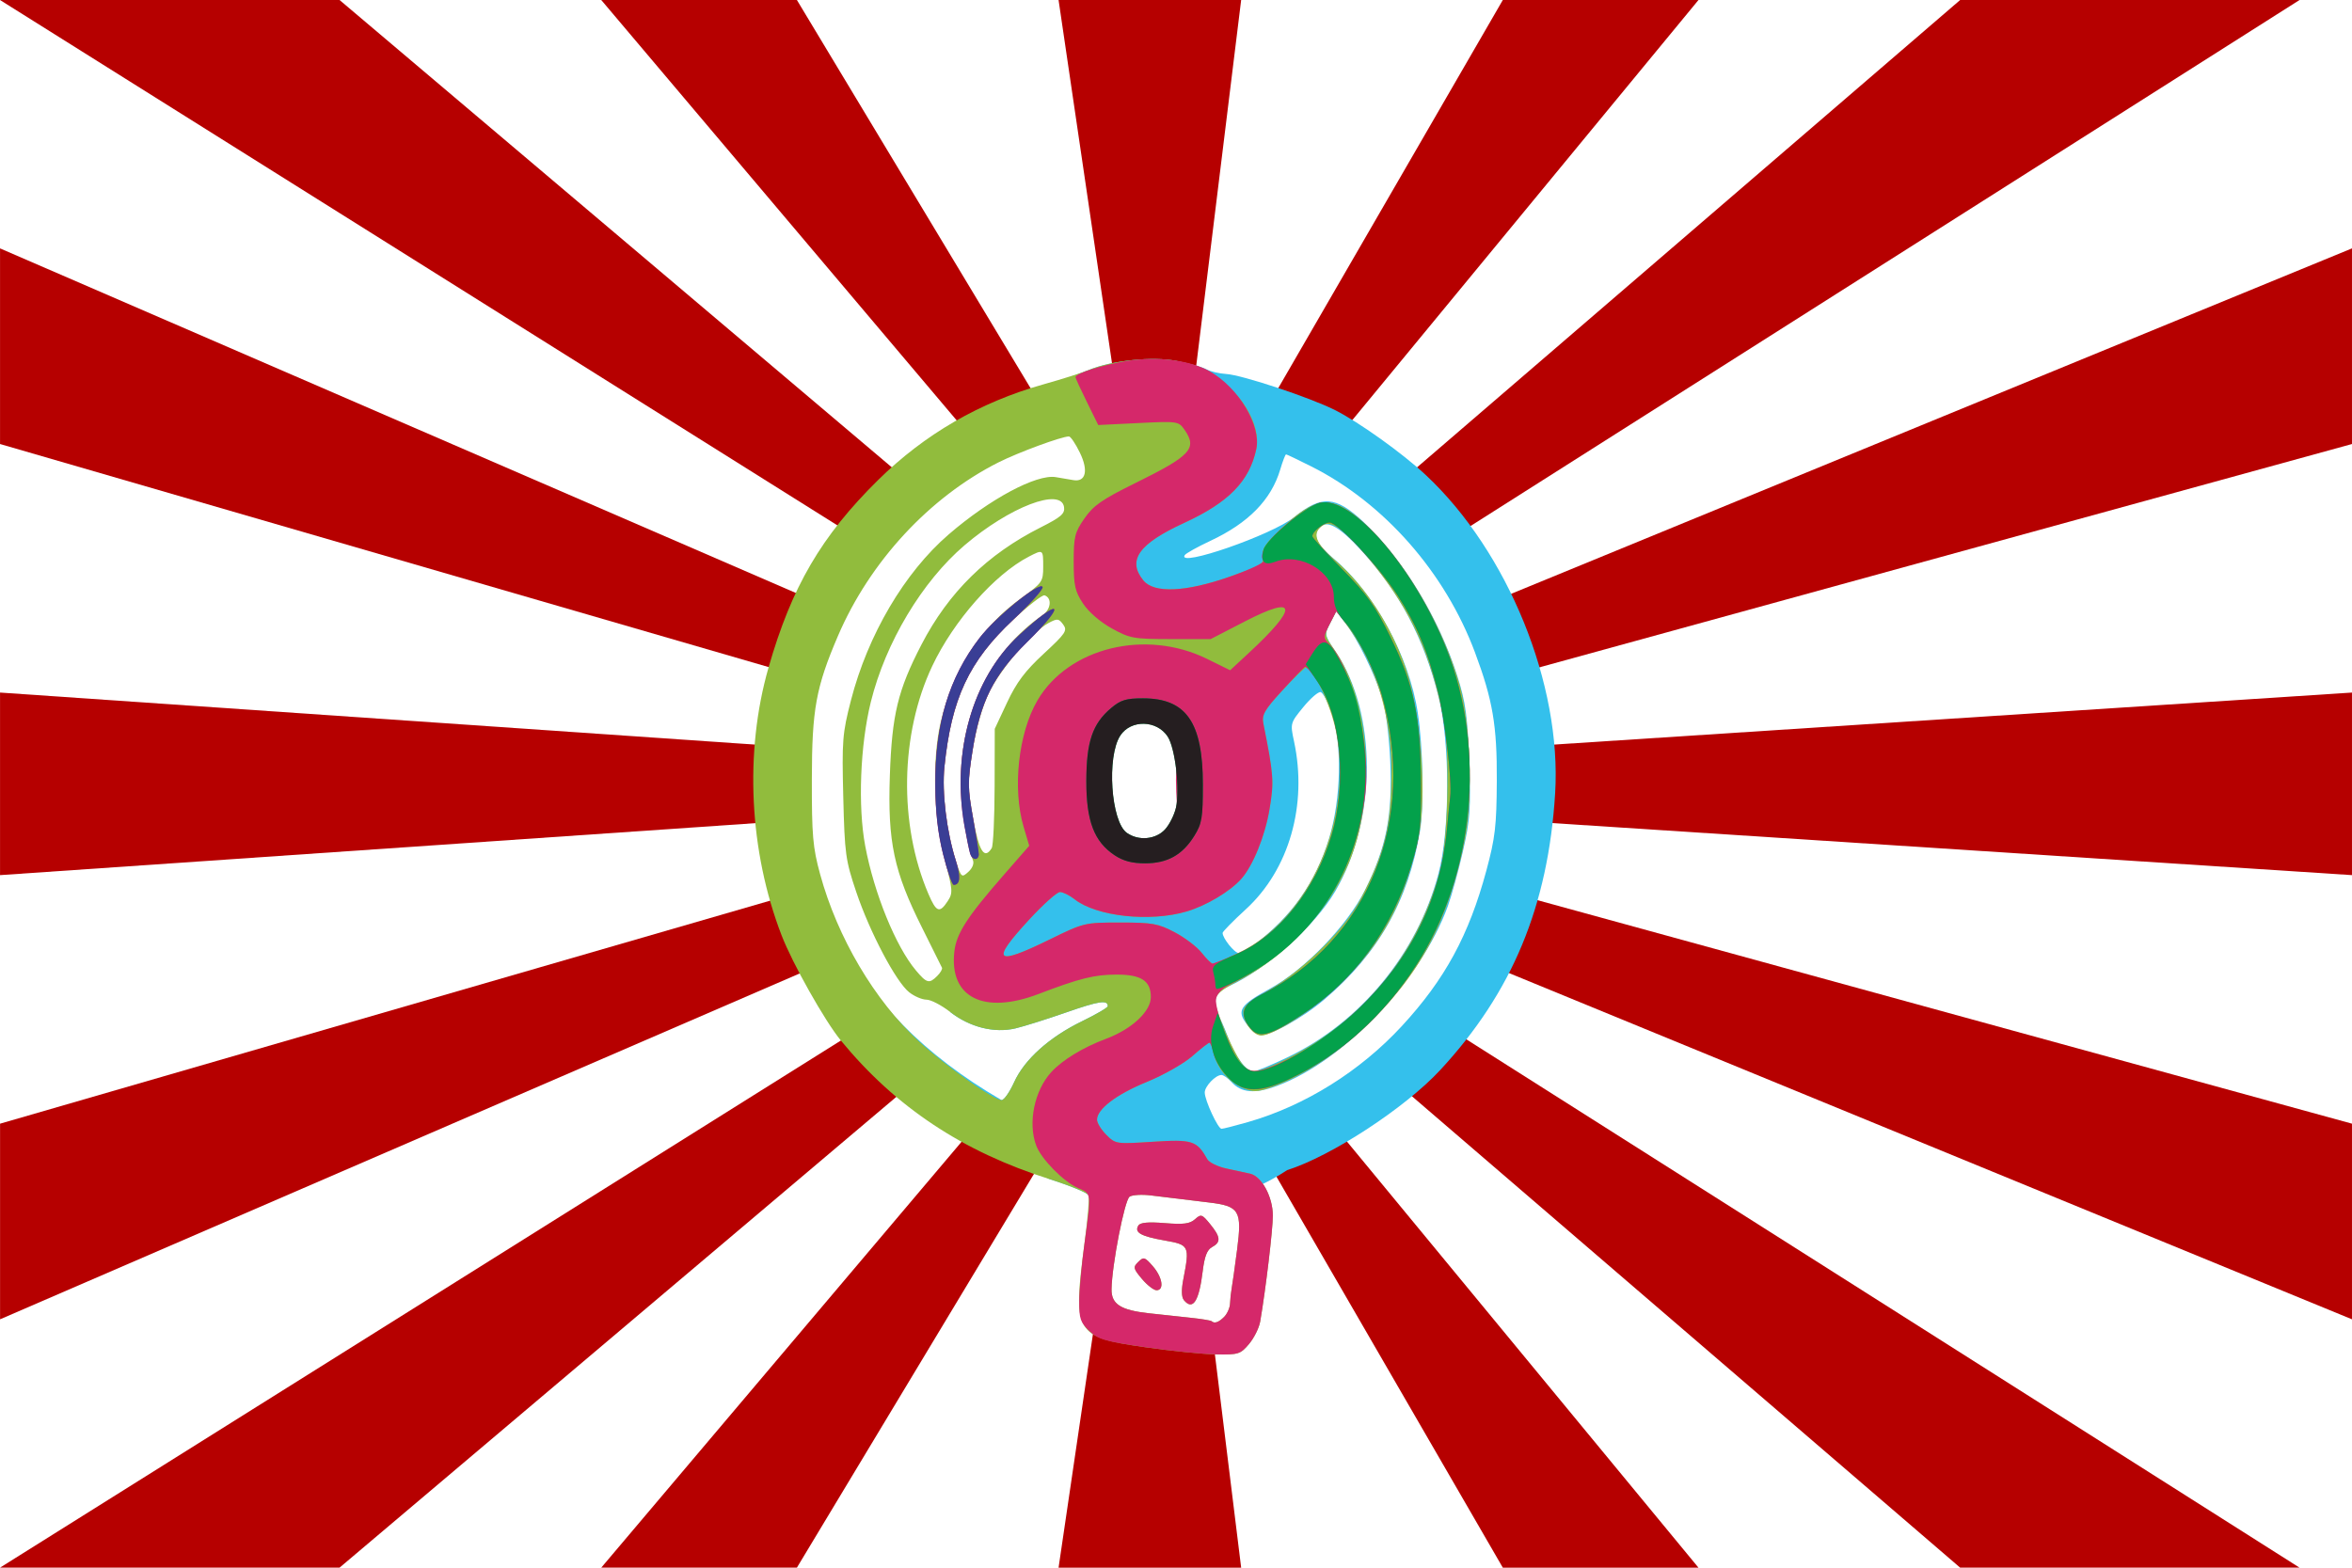 <?xml version="1.0" encoding="UTF-8" standalone="no"?>
<!-- Created with Inkscape (http://www.inkscape.org/) -->
<svg
   xmlns:dc="http://purl.org/dc/elements/1.1/"
   xmlns:cc="http://creativecommons.org/ns#"
   xmlns:rdf="http://www.w3.org/1999/02/22-rdf-syntax-ns#"
   xmlns:svg="http://www.w3.org/2000/svg"
   xmlns="http://www.w3.org/2000/svg"
   xmlns:sodipodi="http://sodipodi.sourceforge.net/DTD/sodipodi-0.dtd"
   xmlns:inkscape="http://www.inkscape.org/namespaces/inkscape"
   version="1.0"
   width="900"
   height="600"
   id="svg29798"
   sodipodi:version="0.32"
   inkscape:version="0.46"
   sodipodi:docname="Sosdanflag3.svg"
   inkscape:output_extension="org.inkscape.output.svg.inkscape"
   sodipodi:docbase="E:\">
  <sodipodi:namedview
     inkscape:window-height="750"
     inkscape:window-width="1280"
     inkscape:pageshadow="2"
     inkscape:pageopacity="0.0"
     guidetolerance="10.0"
     gridtolerance="10.0"
     objecttolerance="10.0"
     borderopacity="1.0"
     bordercolor="#666666"
     pagecolor="#ffffff"
     id="base"
     inkscape:zoom="0.86"
     inkscape:cx="155.81395"
     inkscape:cy="300"
     inkscape:window-x="-8"
     inkscape:window-y="-8"
     inkscape:current-layer="svg29798"
     showgrid="false" />
  <defs
     id="defs29800">
    <inkscape:perspective
       id="perspective14"
       inkscape:persp3d-origin="225 : 100 : 1"
       inkscape:vp_z="450 : 150 : 1"
       inkscape:vp_y="0 : 1000 : 0"
       inkscape:vp_x="0 : 150 : 1"
       sodipodi:type="inkscape:persp3d" />
  </defs>
  <rect
     width="900"
     height="600"
     x="0"
     y="0"
     style="fill:#ffffff;stroke:none;stroke-opacity:1"
     id="rect2224" />
  <circle
     cx="450"
     cy="300"
     r="180"
     transform="matrix(0.85,0,0,0.85,59.5,45)"
     style="fill:#ffffff;fill-opacity:1"
     id="circle6077"
     sodipodi:cx="450"
     sodipodi:cy="300"
     sodipodi:rx="180"
     sodipodi:ry="180" />
  <path
     d="M 0,0.004 L 129.93,0.004 L 348.309,184.828 L 328.109,205.891 L 0,0.004 z"
     style="fill:#b60000;fill-opacity:1;fill-rule:evenodd;stroke:none;stroke-width:1px;stroke-linecap:butt;stroke-linejoin:miter;stroke-opacity:1"
     id="path8068" />
  <path
     d="M 230.062,-0.004 L 304.934,-0.004 L 399.074,156.418 L 372.09,168.004 L 230.062,-0.004 z"
     style="fill:#b60000;fill-opacity:1;fill-rule:evenodd;stroke:none;stroke-width:1px;stroke-linecap:butt;stroke-linejoin:miter;stroke-opacity:1"
     id="path9039" />
  <path
     d="M 405.062,-0.004 L 474.934,-0.004 L 456.426,150.684 L 427.223,150.648 L 405.062,-0.004 z"
     style="fill:#b60000;fill-opacity:1;fill-rule:evenodd;stroke:none;stroke-width:1px;stroke-linecap:butt;stroke-linejoin:miter;stroke-opacity:1"
     id="path10010" />
  <path
     d="M 575.062,-0.004 L 649.934,-0.004 L 511.637,167.855 L 484.555,156.453 L 575.062,-0.004 z"
     style="fill:#b60000;fill-opacity:1;fill-rule:evenodd;stroke:none;stroke-width:1px;stroke-linecap:butt;stroke-linejoin:miter;stroke-opacity:1"
     id="path10981" />
  <path
     d="M 750.063,-4.0152363e-06 L 879.93,-4.0152363e-06 L 555.852,205.668 L 535.543,184.629 L 750.063,-4.0152363e-06 z"
     style="fill:#b60000;fill-opacity:1;fill-rule:evenodd;stroke:none;stroke-width:1px;stroke-linecap:butt;stroke-linejoin:miter;stroke-opacity:1"
     id="path11952" />
  <path
     id="path13007"
     style="fill:#b60000;fill-opacity:1;fill-rule:evenodd;stroke:none;stroke-width:1px;stroke-linecap:butt;stroke-linejoin:miter;stroke-opacity:1"
     d="M 405.062,599.992 L 474.934,599.992 L 456.387,449.312 L 427.242,449.23 L 405.062,599.992 z" />
  <path
     id="path13978"
     style="fill:#b60000;fill-opacity:1;fill-rule:evenodd;stroke:none;stroke-width:1px;stroke-linecap:butt;stroke-linejoin:miter;stroke-opacity:1"
     d="M 230.066,599.988 L 304.934,599.988 L 399.102,443.559 L 372.125,432.055 L 230.066,599.988 z" />
  <path
     id="path14949"
     style="fill:#b60000;fill-opacity:1;fill-rule:evenodd;stroke:none;stroke-width:1px;stroke-linecap:butt;stroke-linejoin:miter;stroke-opacity:1"
     d="M 0,599.988 L 129.926,599.988 L 348.195,415.395 L 326.953,394.984 L 0,599.988 z" />
  <path
     id="path15920"
     style="fill:#b60000;fill-opacity:1;fill-rule:evenodd;stroke:none;stroke-width:1px;stroke-linecap:butt;stroke-linejoin:miter;stroke-opacity:1"
     d="M 575.062,600 L 649.934,600 L 511.41,432.047 L 484.594,443.695 L 575.062,600 z" />
  <path
     id="path16891"
     style="fill:#b60000;fill-opacity:1;fill-rule:evenodd;stroke:none;stroke-width:1px;stroke-linecap:butt;stroke-linejoin:miter;stroke-opacity:1"
     d="M 750.059,599.988 L 879.93,599.988 L 555.754,394.391 L 535.664,415.594 L 750.059,599.988 z" />
  <path
     id="path23774"
     style="fill:#b60000;fill-opacity:1;fill-rule:evenodd;stroke:none;stroke-width:1px;stroke-linecap:butt;stroke-linejoin:miter;stroke-opacity:1"
     d="M 899.996,95.062 L 899.996,95.062 L 899.996,169.938 L 583.801,256.859 L 572.867,229.48 L 899.996,95.062 z" />
  <path
     id="path24745"
     style="fill:#b60000;fill-opacity:1;fill-rule:evenodd;stroke:none;stroke-width:1px;stroke-linecap:butt;stroke-linejoin:miter;stroke-opacity:1"
     d="M 899.996,265.062 L 899.996,334.938 L 589.676,314.738 L 589.941,285.277 L 899.996,265.062 z" />
  <path
     id="path25716"
     style="fill:#b60000;fill-opacity:1;fill-rule:evenodd;stroke:none;stroke-width:1px;stroke-linecap:butt;stroke-linejoin:miter;stroke-opacity:1"
     d="M 899.996,430.062 L 899.996,430.062 L 899.996,504.938 L 572.516,370.406 L 583.875,343.305 L 899.996,430.062 z" />
  <path
     id="path26812"
     style="fill:#b60000;fill-opacity:1;fill-rule:evenodd;stroke:none;stroke-width:1px;stroke-linecap:butt;stroke-linejoin:miter;stroke-opacity:1"
     d="M 0.012,95.062 L 0.012,169.938 L 300.109,257.051 L 311.5,229.961 L 0.012,95.062 z" />
  <path
     id="path27785"
     style="fill:#b60000;fill-opacity:1;fill-rule:evenodd;stroke:none;stroke-width:1px;stroke-linecap:butt;stroke-linejoin:miter;stroke-opacity:1"
     d="M 0.012,265.062 L 0.012,265.062 L 0.012,334.938 L 294.051,314.699 L 294.004,285.336 L 0.012,265.062 z" />
  <path
     id="path28756"
     style="fill:#b60000;fill-opacity:1;fill-rule:evenodd;stroke:none;stroke-width:1px;stroke-linecap:butt;stroke-linejoin:miter;stroke-opacity:1"
     d="M 0.023,430.066 L 0.023,504.938 L 311.41,370.23 L 299.996,343.172 L 0.023,430.066 z" />
  <rect
     style="fill:#ffffff;fill-opacity:1"
     id="rect3174"
     width="58.14"
     height="65.116"
     x="421.953"
     y="446.465" />
  <g
     id="g2208"
     transform="matrix(1.373,0,0,1.373,288.232,137.371)">
    <path
       style="fill:#34c0ec"
       id="path2396"
       d="M 93.457,233.133 C 93.204,232.474 88.343,230.463 82.653,228.664 C -29.373,175.735 -20.232,45.618 93.435,3.12 C 99.911,0.414 111.259,-0.76 118.039,0.573 C 121.488,1.252 125.209,2.299 126.309,2.901 C 127.409,3.503 129.884,4.086 131.809,4.197 C 136.167,4.448 155.18,10.754 162.128,14.253 C 168.828,17.627 180.928,26.282 187.413,32.341 C 210.344,53.76 225.369,90.737 223.485,121.108 C 221.536,152.509 211.556,176.539 191.454,198.235 C 181.663,208.802 161.125,222.231 148.809,226.118 C 127.646,239.907 124.189,228.081 93.457,233.133 z M 137.842,212.742 C 153.704,208.206 169.098,198.604 180.765,185.968 C 192.763,172.974 199.473,160.624 204.323,142.608 C 206.782,133.474 207.16,130.222 207.229,117.608 C 207.314,102.205 206.097,95.053 201.13,81.771 C 192.795,59.479 175.825,40.188 155.585,29.995 C 151.886,28.132 148.694,26.608 148.493,26.608 C 148.291,26.608 147.556,28.521 146.86,30.858 C 144.354,39.271 138.004,45.75 127.408,50.709 C 123.78,52.407 120.559,54.204 120.251,54.702 C 118.043,58.275 144.61,49.052 150.725,44.123 C 158.434,37.908 162.269,38.162 170.037,45.399 C 181.024,55.636 191.132,72.268 196.297,88.608 C 198.54,95.707 199.072,99.589 199.524,112.158 C 200,125.399 199.794,128.403 197.813,137.158 C 196.575,142.631 194.66,149.583 193.559,152.608 C 186.085,173.132 164.73,195.63 146.109,202.597 C 139.874,204.93 136.033,204.618 133.258,201.552 C 132.291,200.483 131.042,199.608 130.483,199.608 C 128.827,199.608 125.808,202.792 125.831,204.513 C 125.861,206.707 129.526,214.608 130.514,214.608 C 130.955,214.608 134.253,213.768 137.842,212.742 z M 72.698,201.641 C 75.566,195.294 82.502,189.062 91.643,184.619 C 95.584,182.702 98.809,180.818 98.809,180.43 C 98.809,178.601 96.41,178.959 87.23,182.16 C 81.773,184.063 75.397,186.069 73.059,186.618 C 67.154,188.006 60.344,186.292 54.897,182.048 C 210.026,-157.016 -106.124,104.868 69.215,206.608 C 69.896,206.608 71.463,204.373 72.698,201.641 z M 149.04,194.611 C 169.408,184.764 185.012,165.763 190.948,143.579 C 194.194,131.445 194.232,107.125 191.023,94.301 C 186.863,77.674 180.064,64.863 169.104,53.001 C 163.638,47.084 160.192,45.046 158.304,46.612 C 155.68,48.79 156.677,51.378 161.804,55.701 C 173.193,65.304 182.796,82.915 185.2,98.608 C 186.69,108.335 186.995,124.585 185.819,131.611 C 182.577,150.985 174.241,165.698 159.266,178.477 C 153.019,183.807 143.705,188.931 141.169,188.432 C 140.263,188.254 138.586,186.855 137.443,185.322 C 134.694,181.637 135.735,180.071 143.895,175.608 C 153.789,170.198 165.601,157.931 170.581,147.895 C 176.459,136.05 178.193,127.153 177.534,112.226 C 177.222,105.153 176.291,97.818 175.299,94.608 C 173.193,87.795 168.505,78.211 165.082,73.723 L 162.501,70.337 L 160.811,73.604 C 159.138,76.84 159.153,76.918 162.37,81.699 C 173.934,98.883 173.873,128.396 162.232,148.353 C 156.599,158.011 143.127,170.048 132.559,174.866 C 129.518,176.253 128.809,177.108 128.809,179.392 C 128.809,180.941 129.185,182.636 129.644,183.158 C 130.103,183.681 131.255,186.22 132.205,188.801 C 134.228,194.3 137.372,198.608 139.363,198.608 C 140.137,198.608 144.492,196.809 149.04,194.611 z M 139.424,163.442 C 150.026,155.483 156.686,146.065 160.485,133.659 C 163.853,122.661 164.173,107.17 161.207,98.675 C 160.163,95.686 158.795,93.077 158.166,92.877 C 157.536,92.676 155.358,94.543 153.325,97.024 C 149.664,101.492 149.638,101.585 150.719,106.621 C 154.516,124.329 149.341,142.362 137.294,153.402 C 133.727,156.669 130.809,159.644 130.809,160.011 C 130.809,161.476 134.117,165.608 135.289,165.608 C 135.977,165.608 137.838,164.634 139.424,163.442 z M 115.055,135.93 C 119.04,134.415 122.49,124.594 122.072,115.371 C 121.634,105.742 114.504,97.195 108.838,96.716 C 102.228,96.158 96.31,105.772 96.284,117.775 C 96.265,126.493 103.168,135.944 106.914,137.839 C 109.953,139.376 111.782,137.174 115.055,135.93 z " />
    <path
       style="fill:#91bc3d"
       id="path2394"
       d="M 109.388,275.513 C 89.564,272.661 89.014,271.713 92.363,246.178 C 93.218,239.662 93.71,233.792 93.457,233.133 C 93.204,232.474 88.343,230.463 82.653,228.664 C 58.341,220.975 39.691,208.586 24.386,189.956 C 19.945,184.551 10.919,168.516 7.884,160.641 C -1.148,137.204 -2.497,109.654 4.236,86.108 C 10.693,63.526 18.952,49.384 34.827,33.728 C 47.76,20.973 63.139,12.076 80.873,7.09 C 86.018,5.644 91.671,3.857 93.435,3.12 C 99.905,0.417 111.258,-0.76 118.039,0.57 C 125.727,2.078 128.943,3.844 134.22,9.458 C 138.777,14.305 141.171,20.567 140.204,25.108 C 138.296,34.068 132.513,39.997 120.127,45.692 C 107.411,51.539 104.159,56.117 108.723,61.748 C 111.686,65.403 120.609,65.004 132.89,60.667 C 141.756,57.536 142.436,57.107 142.015,54.905 C 141.657,53.031 142.701,51.454 146.935,47.479 C 157.124,37.911 161.521,37.669 170.707,46.174 C 181.523,56.188 191.962,73.978 196.781,90.608 C 199.888,101.332 200.672,122.177 198.399,133.652 C 193.797,156.886 185.733,171.968 170.041,186.687 C 162.11,194.126 152.308,200.341 144.121,203.121 C 140.361,204.397 139.277,204.413 136.444,203.229 C 132.521,201.59 129.195,197.643 128.299,193.561 C 127.942,191.937 127.418,190.608 127.133,190.608 C 126.849,190.608 124.698,192.296 122.353,194.358 C 120.008,196.421 114.314,199.65 109.699,201.533 C 101.221,204.995 95.809,209.103 95.809,212.077 C 95.809,212.969 96.977,214.867 98.405,216.295 C 100.967,218.857 101.136,218.882 111.375,218.22 C 122.383,217.508 123.64,217.91 126.524,223.063 C 127.041,223.987 129.455,225.167 131.887,225.684 C 134.319,226.201 137.285,226.845 138.477,227.115 C 141.704,227.845 144.809,233.576 144.809,238.802 C 144.809,242.747 142.818,259.432 141.285,268.329 C 140.979,270.1 139.583,272.913 138.181,274.579 C 135.788,277.423 135.224,277.601 128.97,277.49 C 125.307,277.425 116.495,276.535 109.388,275.513 z M 131.238,267.037 C 132.102,266.173 132.844,264.485 132.886,263.287 C 132.928,262.089 133.127,260.224 133.329,259.143 C 133.531,258.062 134.213,253.194 134.846,248.325 C 136.265,237.409 135.524,236.164 127.002,235.142 C 116.892,233.93 115.382,233.747 110.809,233.175 C 108.334,232.865 105.672,233.021 104.894,233.521 C 103.5,234.417 99.954,252.585 99.856,259.335 C 99.796,263.493 102.402,265.163 110.309,266.031 C 113.609,266.394 118.784,266.952 121.809,267.272 C 124.834,267.593 127.497,268.024 127.726,268.232 C 128.546,268.973 129.691,268.583 131.238,267.037 z M 120.019,262.358 C 119.349,261.55 119.291,259.519 119.853,256.608 C 121.67,247.2 121.551,246.953 114.627,245.733 C 108.004,244.566 106.139,243.502 107.333,241.57 C 107.856,240.723 110.083,240.52 114.696,240.896 C 119.923,241.322 121.687,241.096 123.111,239.82 C 124.79,238.315 125.077,238.406 127.325,241.157 C 130.269,244.759 130.396,246.224 127.882,247.57 C 126.478,248.321 125.765,250.164 125.256,254.355 C 124.243,262.711 122.507,265.363 120.019,262.358 z M 108.335,256.457 C 105.89,253.551 105.81,253.181 107.309,251.707 C 108.802,250.24 109.135,250.339 111.372,252.914 C 114.055,256.002 114.607,259.608 112.398,259.608 C 111.622,259.608 109.794,258.19 108.335,256.457 z M 72.698,201.641 C 75.566,195.294 82.502,189.062 91.643,184.619 C 95.584,182.702 98.809,180.818 98.809,180.43 C 98.809,178.601 96.41,178.959 87.23,182.16 C 81.773,184.063 75.397,186.069 73.059,186.618 C 67.154,188.006 60.344,186.292 54.897,182.048 C 52.468,180.156 49.491,178.608 48.28,178.608 C 47.069,178.608 44.903,177.684 43.467,176.553 C 39.8,173.669 32.494,159.83 28.708,148.594 C 25.719,139.727 25.483,137.999 25.089,122.108 C 24.699,106.351 24.855,104.382 27.226,95.18 C 31.933,76.916 42.149,59.558 54.439,48.946 C 65.908,39.042 78.938,32.065 84.309,32.951 C 85.959,33.223 88.147,33.595 89.171,33.777 C 92.679,34.401 93.475,31.158 91.041,26.149 C 89.828,23.652 88.454,21.608 87.987,21.608 C 85.948,21.608 73.86,26.058 68.342,28.84 C 49.115,38.534 32.479,56.522 23.613,77.204 C 17.481,91.51 16.358,97.665 16.333,117.108 C 16.312,132.874 16.597,136.163 18.63,143.608 C 23.453,161.276 33.771,178.757 46.134,190.202 C 53.348,196.882 67.032,206.608 69.215,206.608 C 69.896,206.608 71.463,204.373 72.698,201.641 z M 147.784,195.542 C 169.487,185.029 184.639,166.777 191.312,143.108 C 193.644,134.835 194.257,109.592 192.356,100.108 C 188.815,82.439 183.609,70.861 173.407,57.959 C 165.915,48.484 161.331,44.793 158.928,46.299 C 155.557,48.41 156.498,51.224 162.225,56.169 C 170.659,63.45 177.785,74.41 181.943,86.498 C 186.107,98.6 187.841,122.052 185.406,133.334 C 181.437,151.728 175.341,163.025 163.088,174.698 C 155.879,181.566 144.987,188.608 141.574,188.608 C 139.541,188.608 136.908,185.457 136.582,182.634 C 136.354,180.652 137.446,179.608 143.301,176.217 C 153.347,170.398 164.757,159.139 169.224,150.638 C 175.961,137.817 177.745,130.634 177.88,115.767 C 178.022,100.237 173.65,85.376 165.794,74.683 L 162.542,70.257 L 160.814,73.599 C 159.103,76.908 159.115,76.983 161.939,81.025 C 171.966,95.371 173.758,122.013 165.946,140.605 C 160.494,153.581 148.708,166.261 135.787,173.051 C 130.167,176.004 128.809,177.175 128.809,179.07 C 128.809,181.825 134.233,194.314 136.534,196.856 C 138.728,199.28 140.493,199.074 147.784,195.542 z M 51.283,171.992 C 52.171,171.103 52.766,170.077 52.604,169.712 C 52.442,169.347 49.949,164.336 47.064,158.578 C 39.17,142.823 37.436,134.637 38.072,116.137 C 38.657,99.129 40.294,92.351 46.894,79.608 C 54.426,65.066 65.224,54.453 80.123,46.951 C 85.784,44.099 86.884,43.146 86.623,41.314 C 85.829,35.729 71.422,41.25 58.9,51.938 C 47.05,62.053 36.87,79.068 32.772,95.608 C 29.798,107.611 29.132,124.761 31.212,135.792 C 33.709,149.038 39.717,163.78 45.343,170.466 C 48.365,174.058 49.043,174.232 51.283,171.992 z M 135.222,165.576 C 154.998,156.232 167.339,128.135 162.391,103.717 C 160.877,96.242 156.055,86.108 154.013,86.108 C 153.612,86.108 150.656,88.968 147.443,92.463 C 142.389,97.96 141.68,99.21 142.183,101.724 C 145.034,115.981 145.166,117.806 143.902,125.421 C 142.648,132.972 139.278,141.291 135.98,144.975 C 132.857,148.463 126.269,152.394 120.85,154.004 C 110.58,157.053 95.677,155.438 89.539,150.61 C 88.139,149.509 86.315,148.608 85.485,148.608 C 84.655,148.608 80.789,152.068 76.893,156.296 C 66.044,168.069 67.32,169.322 82.557,161.858 C 92.166,157.152 92.347,157.108 102.282,157.109 C 111.255,157.11 112.85,157.395 117.452,159.822 C 120.281,161.313 123.656,163.875 124.952,165.516 C 126.249,167.156 127.646,168.523 128.057,168.553 C 128.468,168.583 131.692,167.244 135.222,165.576 z M 54.187,151.154 C 55.688,148.863 55.629,148.082 53.303,139.404 C 50.263,128.062 49.798,111.779 52.218,101.345 C 55.596,86.779 63.3,74.89 74.676,66.685 C 80.56,62.441 80.809,62.086 80.809,57.935 C 80.809,53.06 80.793,53.048 76.815,55.105 C 67.288,60.032 55.859,72.98 49.882,85.618 C 40.937,104.533 40.515,129.758 48.82,149.133 C 51.014,154.251 51.932,154.597 54.187,151.154 z M 61.207,139.671 C 59.685,136.136 57.88,124.67 57.846,118.316 C 57.74,98.696 66.13,81.438 80.65,71.409 C 83.005,69.783 83.314,66.608 81.186,65.9 C 80.568,65.694 76.467,68.908 72.073,73.042 C 60.1,84.306 55.194,94.932 53.275,113.763 C 52.553,120.844 53.895,131.794 56.481,139.922 C 57.967,144.592 58.069,144.683 59.946,142.985 C 61.121,141.922 61.616,140.621 61.207,139.671 z M 66.461,136.362 C 66.885,135.677 67.249,127.915 67.27,119.112 L 67.309,103.108 L 70.742,95.783 C 73.382,90.151 75.743,87.005 80.958,82.177 C 87.114,76.478 87.615,75.724 86.376,74.03 C 85.138,72.337 84.758,72.298 82.313,73.606 C 77.723,76.063 68.634,86.758 65.566,93.314 C 63.797,97.094 62.044,103.351 61.124,109.168 C 59.733,117.961 59.747,119.576 61.299,128.192 C 62.946,137.343 64.417,139.67 66.461,136.362 z M 112.845,136.482 C 116.83,134.967 120.833,126.252 120.414,117.029 C 119.977,107.399 115.056,99.958 109.39,99.479 C 102.781,98.92 97.968,105.772 97.941,117.775 C 97.922,126.493 100.406,133.182 104.152,135.077 C 107.191,136.614 109.572,137.727 112.845,136.482 z " />
    <path
       style="fill:#d5286a"
       id="path2392"
       d="M 109.388,275.513 C 98.041,273.88 96.121,273.323 93.638,270.944 C 91.186,268.595 90.814,267.493 90.841,262.671 C 90.858,259.612 91.519,252.383 92.309,246.608 C 94.257,232.37 94.296,232.712 90.559,231.133 C 86.571,229.447 80.3,223.097 78.869,219.293 C 76.484,212.958 78.354,203.896 83.107,198.752 C 86.235,195.367 91.936,191.907 98.323,189.517 C 105.489,186.836 110.809,181.884 110.809,177.895 C 110.809,173.357 108.138,171.606 101.231,171.619 C 95.079,171.63 90.974,172.652 79.536,177.021 C 64.251,182.86 54.602,178.014 56.044,165.222 C 56.612,160.177 59.563,155.593 69.762,143.911 L 76.918,135.713 L 75.364,130.479 C 72.188,119.787 73.88,104.282 79.215,95.178 C 87.844,80.454 109.355,75.187 126.462,83.609 L 132.913,86.785 L 138.111,81.963 C 152.007,69.074 151.616,65.641 137.106,73.13 L 127.459,78.108 L 116.384,78.1 C 105.979,78.092 104.983,77.911 99.917,75.114 C 96.7,73.337 93.473,70.545 91.917,68.191 C 89.672,64.794 89.309,63.172 89.309,56.513 C 89.309,49.543 89.606,48.351 92.317,44.444 C 94.815,40.844 97.216,39.176 106.477,34.608 C 122.028,26.939 123.844,24.958 120.154,19.69 C 118.538,17.383 118.231,17.34 107.324,17.877 L 96.149,18.427 L 92.979,11.999 C 91.236,8.463 89.809,5.36 89.809,5.103 C 89.809,4.018 97.173,1.695 104.205,0.561 C 112.603,-0.794 121.773,0.359 127.22,3.454 C 135.264,8.025 141.594,18.582 140.204,25.108 C 138.296,34.068 132.513,39.997 120.127,45.692 C 107.411,51.539 104.159,56.117 108.723,61.748 C 111.696,65.415 120.606,65.005 132.995,60.63 C 138.322,58.749 142.443,56.824 142.151,56.352 C 140.835,54.223 143.268,50.462 149,45.768 C 152.419,42.969 156.438,40.409 157.932,40.081 C 166.831,38.127 184.294,58.332 193.229,80.923 C 204.285,108.875 200.931,143.835 184.782,168.975 C 175.735,183.058 163.579,194.018 149.748,200.561 C 140.957,204.72 136.632,204.628 132.323,200.191 C 130.498,198.311 128.7,195.386 128.327,193.691 C 127.955,191.995 127.418,190.608 127.133,190.608 C 126.849,190.608 124.698,192.296 122.353,194.358 C 120.008,196.421 114.314,199.65 109.699,201.533 C 101.221,204.995 95.809,209.103 95.809,212.077 C 95.809,212.969 96.977,214.867 98.405,216.295 C 100.967,218.857 101.136,218.882 111.375,218.22 C 122.383,217.508 123.64,217.91 126.524,223.063 C 127.041,223.987 129.455,225.167 131.887,225.684 C 134.319,226.201 137.285,226.845 138.477,227.115 C 141.704,227.845 144.809,233.576 144.809,238.802 C 144.809,242.747 142.818,259.432 141.285,268.329 C 140.979,270.1 139.583,272.913 138.181,274.579 C 135.788,277.423 135.224,277.601 128.97,277.49 C 125.307,277.425 116.495,276.535 109.388,275.513 z M 131.238,267.037 C 132.102,266.173 132.844,264.485 132.886,263.287 C 132.928,262.089 133.127,260.224 133.329,259.143 C 133.531,258.062 134.213,253.194 134.846,248.325 C 136.265,237.409 135.524,236.164 127.002,235.142 C 116.892,233.93 115.382,233.747 110.809,233.175 C 108.334,232.865 105.672,233.021 104.894,233.521 C 103.5,234.417 99.954,252.585 99.856,259.335 C 99.796,263.493 102.402,265.163 110.309,266.031 C 113.609,266.394 118.784,266.952 121.809,267.272 C 124.834,267.593 127.497,268.024 127.726,268.232 C 128.546,268.973 129.691,268.583 131.238,267.037 z M 120.019,262.358 C 119.349,261.55 119.291,259.519 119.853,256.608 C 121.67,247.2 121.551,246.953 114.627,245.733 C 108.004,244.566 106.139,243.502 107.333,241.57 C 107.856,240.723 110.083,240.52 114.696,240.896 C 119.923,241.322 121.687,241.096 123.111,239.82 C 124.79,238.315 125.077,238.406 127.325,241.157 C 130.269,244.759 130.396,246.224 127.882,247.57 C 126.478,248.321 125.765,250.164 125.256,254.355 C 124.243,262.711 122.507,265.363 120.019,262.358 z M 108.335,256.457 C 105.89,253.551 105.81,253.181 107.309,251.707 C 108.802,250.24 109.135,250.339 111.372,252.914 C 114.055,256.002 114.607,259.608 112.398,259.608 C 111.622,259.608 109.794,258.19 108.335,256.457 z M 146.432,196.464 C 154.091,193.096 161.701,187.877 168.644,181.23 C 183.342,167.158 191.53,150.534 193.331,131.108 C 193.688,127.258 194.097,123.208 194.24,122.108 C 194.804,117.785 192.737,100.157 190.757,92.403 C 187.936,81.355 184.88,74.114 179.583,65.925 C 174.302,57.761 162.954,45.608 160.612,45.608 C 158.96,45.608 155.809,48.124 155.809,49.444 C 155.809,49.825 159.561,53.957 164.147,58.626 C 171.155,65.761 173.305,68.79 177.623,77.612 C 184.146,90.942 185.953,99.607 186.067,118.108 C 186.144,130.654 185.869,133.043 183.415,141.108 C 177.998,158.911 167.566,173.221 153.121,182.662 C 143.884,188.699 140.942,189.491 138.58,186.574 C 135.38,182.622 136.264,179.918 141.647,177.19 C 171.59,162.017 185.085,128.41 175.19,93.661 C 173.254,86.864 168.789,77.926 165.195,73.654 L 162.458,70.402 L 160.594,74.037 C 158.898,77.342 158.872,77.813 160.302,79.244 C 167.02,85.962 172.357,108.414 170.492,122.108 C 167.248,145.925 154.481,163.498 132.309,174.664 C 130.572,175.539 129.173,177.123 128.985,178.427 C 128.565,181.343 133.272,193.654 135.874,196.448 C 138.397,199.156 140.303,199.159 146.432,196.464 z M 135.298,165.614 C 146.746,160.477 156.791,147.722 161.198,132.727 C 165.392,118.455 163.857,100.091 157.672,90.546 C 155.896,87.806 154.166,85.686 153.827,85.836 C 153.488,85.986 150.599,88.968 147.406,92.463 C 142.391,97.952 141.68,99.213 142.183,101.724 C 145.034,115.981 145.166,117.806 143.902,125.421 C 142.648,132.972 139.278,141.291 135.98,144.975 C 132.857,148.463 126.269,152.394 120.85,154.004 C 110.58,157.053 95.677,155.438 89.539,150.61 C 88.139,149.509 86.315,148.608 85.485,148.608 C 84.655,148.608 80.789,152.068 76.893,156.296 C 66.044,168.069 67.32,169.322 82.557,161.858 C 92.166,157.152 92.347,157.108 102.282,157.109 C 111.255,157.11 112.85,157.395 117.452,159.822 C 120.281,161.313 123.656,163.875 124.952,165.516 C 126.249,167.156 127.605,168.523 127.966,168.553 C 128.327,168.583 131.626,167.261 135.298,165.614 z M 116.18,135.894 C 119.665,134.028 117.81,126.232 117.806,117.408 C 117.803,110.922 119.03,106.194 117.494,103.675 C 114.107,98.12 103.701,97.709 99.96,103.418 C 97.791,106.728 95.795,125.187 97.771,129.895 C 99.713,134.521 111.976,138.143 116.18,135.894 z M 52.927,138.126 C 51.45,132.236 50.779,126.341 50.733,118.842 C 50.626,101.825 54.526,88.844 63.074,77.765 C 67.665,71.814 80.047,61.823 80.637,63.593 C 80.84,64.201 77.205,68.256 72.558,72.603 C 60.088,84.271 55.222,94.656 53.275,113.763 C 52.556,120.816 53.893,131.785 56.452,139.836 C 57.88,144.326 57.684,146.608 55.873,146.608 C 55.423,146.608 54.097,142.791 52.927,138.126 z M 60.45,137.913 C 60.159,136.921 59.446,133.438 58.865,130.175 C 55.225,109.719 61.125,89.012 73.985,77.106 C 85.737,66.226 87.697,67.744 76.334,78.924 C 67.001,88.107 63.287,95.491 61.124,109.168 C 59.74,117.915 59.751,119.599 61.254,127.942 C 62.161,132.984 62.883,137.558 62.857,138.108 C 62.771,139.906 60.992,139.762 60.45,137.913 z " />
    <path
       style="fill:#3a3e95"
       id="path2390"
       d="M 52.927,138.126 C 51.45,132.236 50.779,126.341 50.733,118.842 C 50.626,101.825 54.526,88.844 63.074,77.765 C 67.665,71.814 80.047,61.823 80.637,63.593 C 80.84,64.201 77.205,68.256 72.558,72.603 C 60.088,84.271 55.222,94.656 53.275,113.763 C 52.556,120.816 53.893,131.785 56.452,139.836 C 57.88,144.326 57.684,146.608 55.873,146.608 C 55.423,146.608 54.097,142.791 52.927,138.126 z M 60.45,137.913 C 60.159,136.921 59.446,133.438 58.865,130.175 C 55.225,109.719 61.125,89.012 73.985,77.106 C 85.737,66.226 87.697,67.744 76.334,78.924 C 67.001,88.107 63.287,95.491 61.124,109.168 C 59.74,117.915 59.751,119.599 61.254,127.942 C 62.161,132.984 62.883,137.558 62.857,138.108 C 62.771,139.906 60.992,139.762 60.45,137.913 z " />
    <path
       style="fill:#03a14b"
       id="path2388"
       d="M 132.809,200.758 C 128.43,196.574 126.563,190.622 128.171,185.976 L 129.437,182.321 L 131.598,188.25 C 134.004,194.848 136.953,198.608 139.721,198.608 C 145.143,198.608 159.507,189.977 168.644,181.23 C 183.342,167.158 191.53,150.534 193.331,131.108 C 193.688,127.258 194.097,123.208 194.24,122.108 C 194.804,117.785 192.737,100.157 190.757,92.403 C 187.936,81.355 184.88,74.114 179.583,65.925 C 174.302,57.761 162.954,45.608 160.612,45.608 C 158.96,45.608 155.809,48.124 155.809,49.444 C 155.809,49.825 159.561,53.957 164.147,58.626 C 171.155,65.761 173.305,68.79 177.623,77.612 C 184.146,90.942 185.953,99.607 186.067,118.108 C 186.144,130.654 185.869,133.043 183.415,141.108 C 177.998,158.911 167.566,173.221 153.121,182.662 C 143.884,188.699 140.942,189.491 138.58,186.574 C 135.38,182.622 136.264,179.918 141.647,177.19 C 171.59,162.017 185.085,128.41 175.19,93.661 C 173.169,86.563 168.596,77.573 164.817,73.27 C 162.685,70.841 161.809,68.814 161.809,66.303 C 161.809,59.441 152.537,53.86 145.55,56.517 C 142.406,57.712 141.333,56.641 142.203,53.177 C 142.922,50.311 154.233,40.894 157.932,40.081 C 166.831,38.127 184.294,58.332 193.229,80.923 C 204.285,108.875 200.931,143.835 184.782,168.975 C 175.735,183.058 163.579,194.018 149.748,200.561 C 141.415,204.503 136.783,204.557 132.809,200.758 z M 128.796,174.358 C 128.788,173.671 128.528,172.161 128.217,171.004 C 127.729,169.186 128.58,168.506 134.477,166.004 C 146.315,160.982 156.693,148.057 161.198,132.727 C 165.479,118.16 163.848,99.826 157.42,90.25 L 153.969,85.108 L 155.842,82.108 C 158.613,77.67 160.136,77.955 163.14,83.475 C 167.336,91.185 168.9,96.345 170.151,106.608 C 173.163,131.316 162.654,155.111 142.753,168.642 C 138.138,171.78 130.683,175.608 129.187,175.608 C 128.979,175.608 128.803,175.046 128.796,174.358 z M 100.707,138.35 C 95,134.558 92.806,128.788 92.831,117.646 C 92.857,106.679 94.556,101.682 99.744,97.317 C 102.417,95.067 103.924,94.609 108.636,94.612 C 120.669,94.62 125.309,101.298 125.309,118.608 C 125.309,127.947 125.044,129.535 122.914,132.961 C 119.614,138.271 115.436,140.6 109.207,140.605 C 105.576,140.607 103.126,139.957 100.707,138.35 z M 114.719,131.205 C 115.96,129.883 117.355,127.123 117.818,125.071 C 118.959,120.01 117.612,108.482 115.503,105.263 C 112.47,100.635 105.248,100.483 102.297,104.986 C 98.454,110.852 99.684,129.006 104.135,132.124 C 107.378,134.395 112.107,133.984 114.719,131.205 z " />
    <path
       style="fill:#251e20"
       id="path2386"
       d="M 100.707,138.35 C 95,134.558 92.806,128.788 92.831,117.646 C 92.857,106.679 94.556,101.682 99.744,97.317 C 102.417,95.067 103.924,94.609 108.636,94.612 C 120.669,94.62 125.309,101.298 125.309,118.608 C 125.309,127.947 125.044,129.535 122.914,132.961 C 119.614,138.271 115.436,140.6 109.207,140.605 C 105.576,140.607 103.126,139.957 100.707,138.35 z M 114.719,131.205 C 115.96,129.883 117.355,127.123 117.818,125.071 C 118.959,120.01 117.612,108.482 115.503,105.263 C 112.47,100.635 105.248,100.483 102.297,104.986 C 98.454,110.852 99.684,129.006 104.135,132.124 C 107.378,134.395 112.107,133.984 114.719,131.205 z " />
  </g>
</svg>
